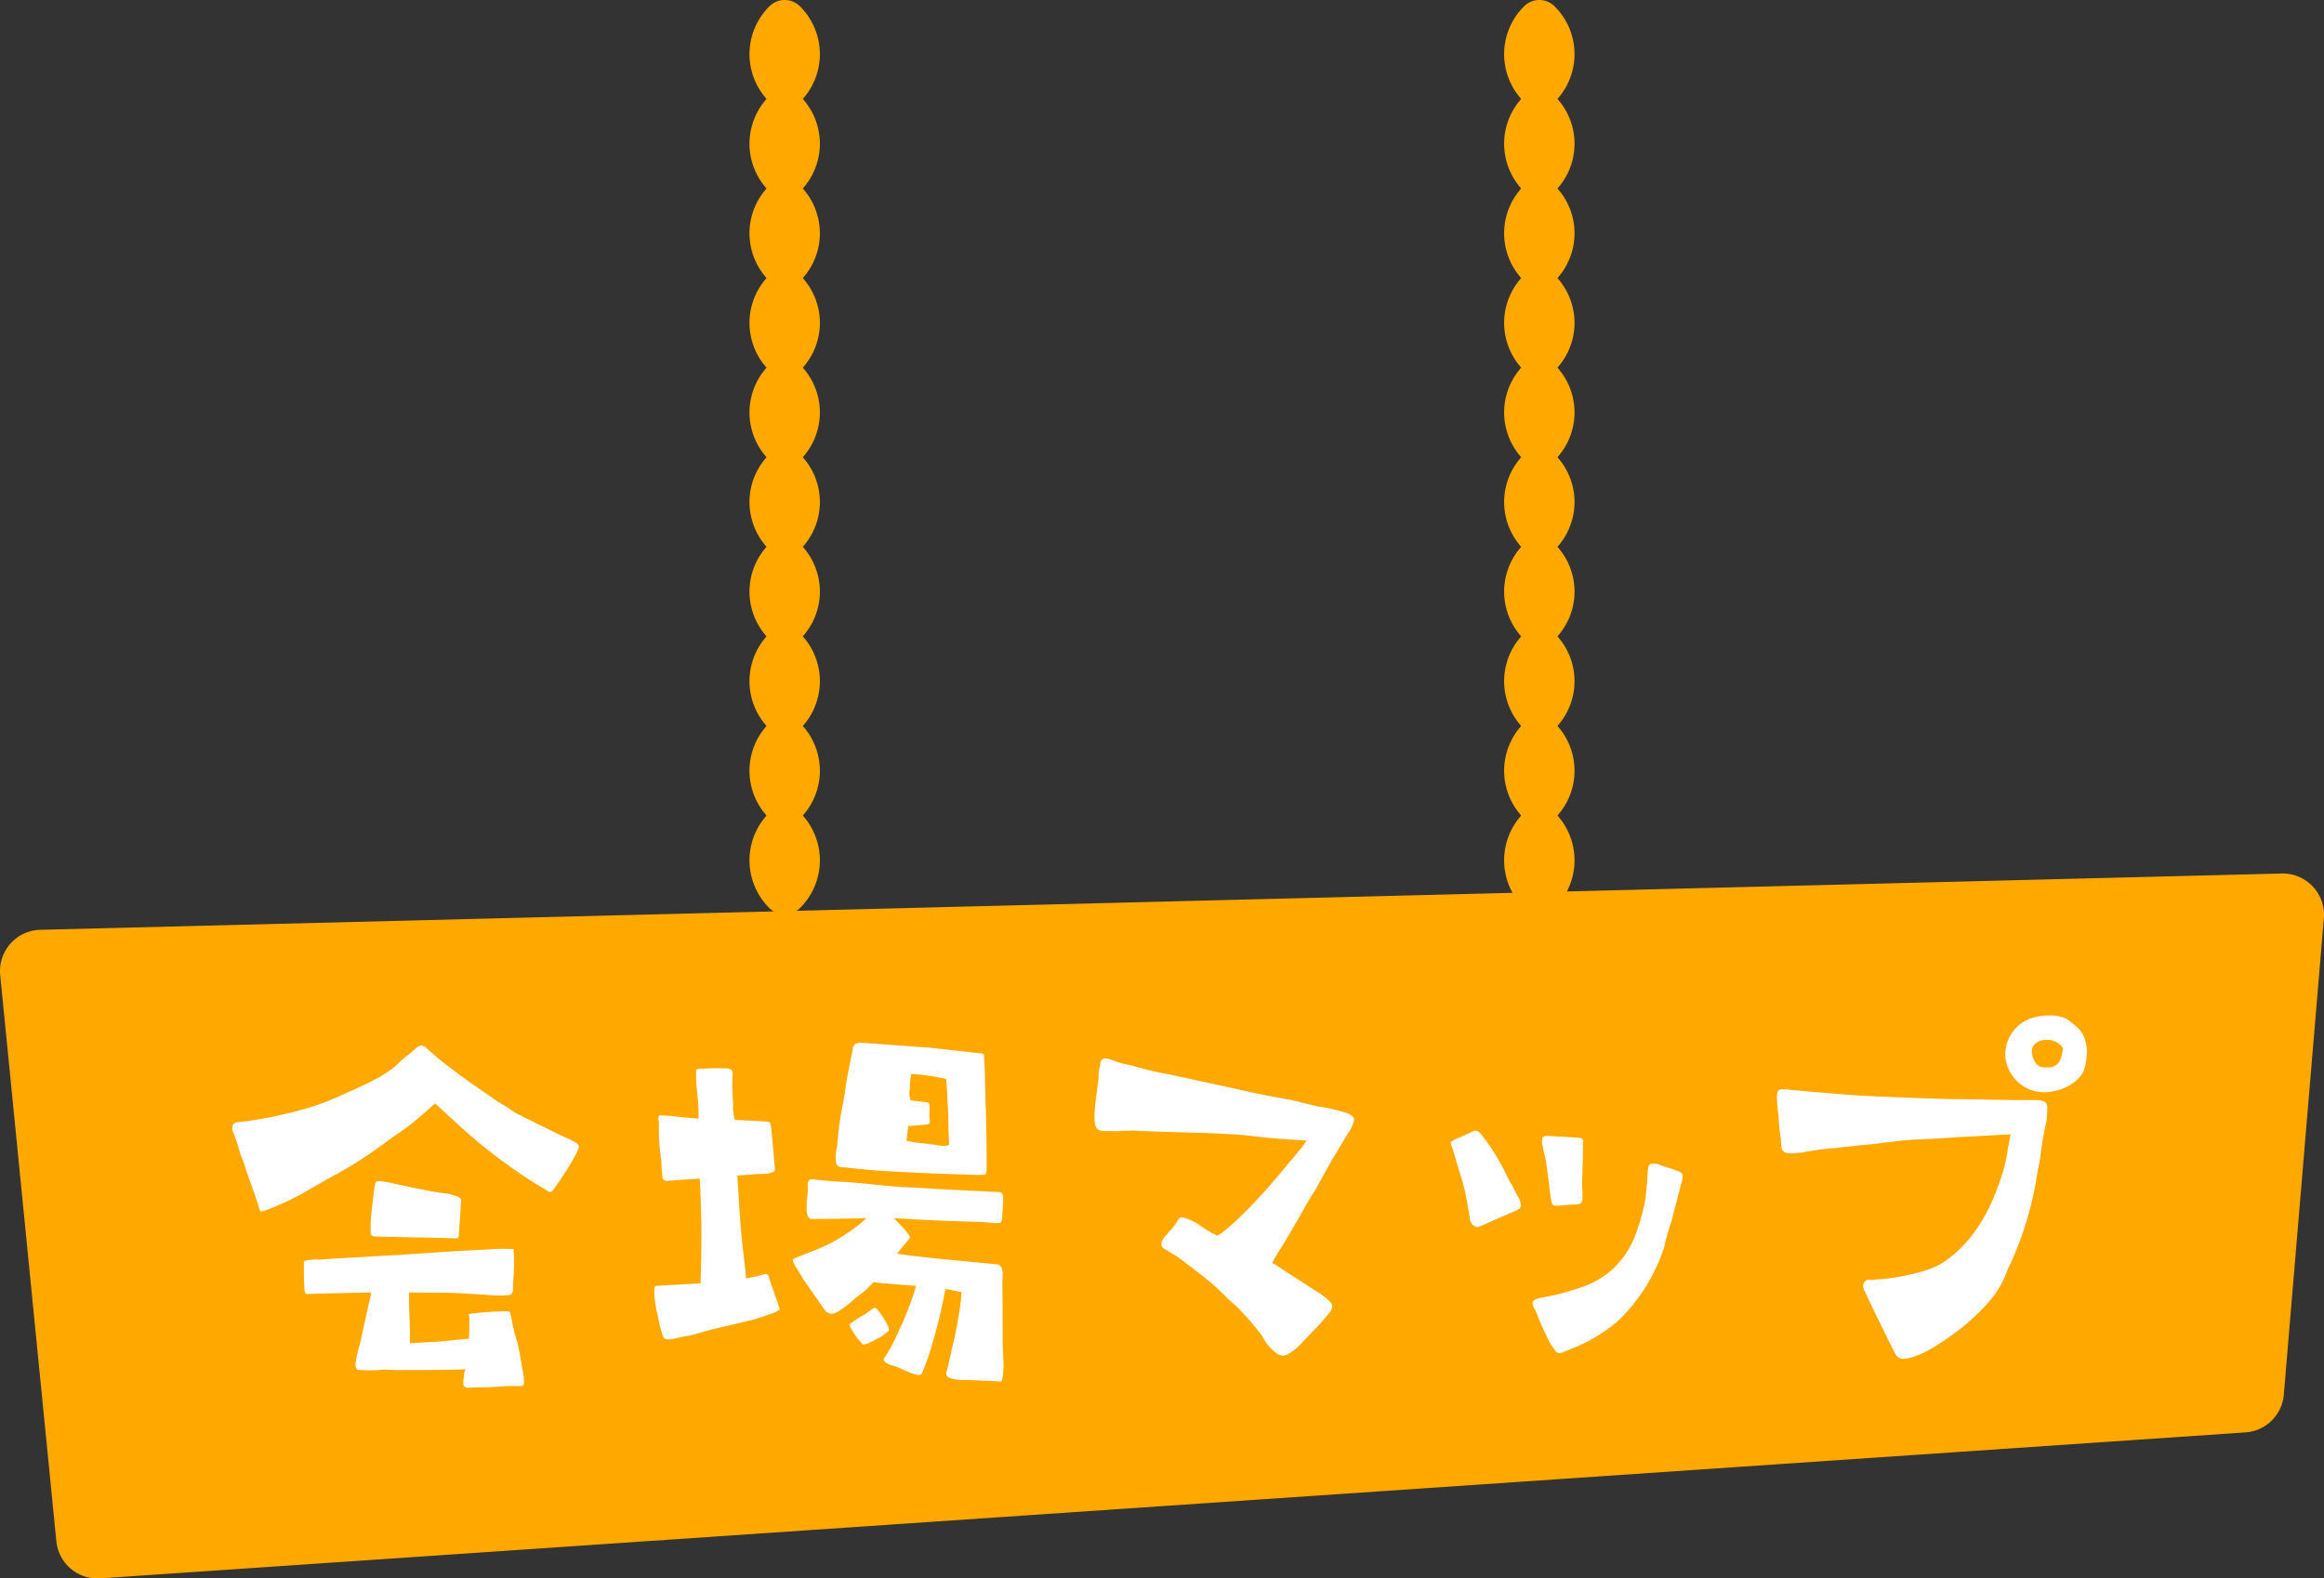 <svg xmlns="http://www.w3.org/2000/svg" width="281.451" height="191.213" viewBox="0 0 281.451 191.213"><rect x="0" y="0" width="281.451" height="191.213" fill="#333333" stroke="none"/><g transform="translate(-168.927 -7890.525)"><path d="M168.952,8008.651l6.8,68.58a5,5,0,0,0,5.315,4.5l259.8-17.683a5,5,0,0,0,4.643-4.57l4.85-57.718a5,5,0,0,0-5.108-5.417l-271.449,6.82A5,5,0,0,0,168.952,8008.651Z" fill="#ffa900"/><path d="M239.023,8029.442c0,.75-2.9,5.1-3.3,5.45a.545.545,0,0,1-.5-.1,7.474,7.474,0,0,0-.9-.551,64.527,64.527,0,0,1-10.25-7.8l-2.45-2.25c-.75.649-1.851,1.7-3.3,2.8-.55.451-1.6,1.1-2.6,1.85a50.294,50.294,0,0,1-6,3.9c-1.7.9-3.15,1.8-4.7,2.651a34.989,34.989,0,0,1-3.65,1.65,3.351,3.351,0,0,1-.85.25c-.1-.05-.15-.2-.4-1.051-.55-1.649-1.1-3-1.649-4.8a18.647,18.647,0,0,1-.8-2.351c-.2-.649-.449-1.2-.55-1.55a1.236,1.236,0,0,1-.05-.4c0-.551.3-.7,1.5-.751a55.052,55.052,0,0,0,7.151-1.5,28.456,28.456,0,0,0,3.9-1.4c2.05-.95,5.95-2.45,7.65-4.251.55-.549,1.5-1.2,2.05-1.75a.864.864,0,0,1,.6-.3,1.2,1.2,0,0,1,.8.45c.5.4.849.75,1.45,1.25,1.1.849,2.349,1.85,3.95,2.95l3.25,2.25a16.566,16.566,0,0,1,1.95,1.25l5.151,2.551c.6.3,1.15.5,1.5.7C238.674,8028.942,239.023,8029.091,239.023,8029.442Zm-6.65,28.151c.051.851-.05.851-.85.851a16.694,16.694,0,0,0-2.1.049c-1.25.1-2.15.1-2.6.1s-.85.05-1.1.05a.717.717,0,0,1-.55-.151c-.151-.1-.151-.5-.1-.95a5.047,5.047,0,0,1,.2-1.149c-1.65.1-4.15.1-7.35.1-1,.05-1.851-.049-2.551-.049a13.677,13.677,0,0,1-3.15,0,.684.684,0,0,1-.25-.6,14.325,14.325,0,0,1,.55-2.55c.3-1.25.85-4,1.3-5.8a.454.454,0,0,0-.05-.4l-6.55.149c-.15,0-1.05.05-1.2.05a1.1,1.1,0,0,1-.2-.349c-.05-.4-.1-1.55-.1-3.55,0-.25,1.4-.3,1.549-.3a4.617,4.617,0,0,0,1.25-.05l9.5-.55c4.3-.3,7.651-.5,9.9-.6a22.827,22.827,0,0,1,3.2-.05,25.612,25.612,0,0,1,0,3.4,12.682,12.682,0,0,0-.05,1.451c-.05.75-.45.75-1.1.75a12.489,12.489,0,0,1-1.951-.05c-1.7-.1-3.1-.2-4.35-.25l-5.2-.05c-.05,1.55.1,3.35.1,5.45v.7l3.551-.2,3.6-.35c.05-1.1.05-2.1.05-2.15.05-.5-.15-.8,0-.85a34.831,34.831,0,0,1,3.6-.3c.851-.05,1.2-.05,1.3.1.15.2.35,2,.85,3.451.3,1.05.4,1.95.55,2.7C232.174,8056.444,232.373,8057.043,232.373,8057.593Zm-18.551-17.7a14.967,14.967,0,0,1,.05-2.05c.15-1.5.351-3.25.45-3.7.05-.2.1-.4.2-.45.35-.3,2.5.35,5.4.9a32.356,32.356,0,0,0,3.3.55,11.858,11.858,0,0,1,1.15.349c.2.1.4.2.4.5l-.3,4.4a.415.415,0,0,1-.4.15c-1.1-.05-4.2-.1-6.451-.15-1.9-.05-3.45-.05-3.45-.1A.383.383,0,0,1,213.822,8039.892Z" fill="#fff"/><path d="M249.171,8052.242a16.916,16.916,0,0,1-.6-2.4,13.752,13.752,0,0,1-.4-2.6v-.5c0-.25.051-.4.25-.45l5.35-.3c0-.549.1-2.7.1-6.7-.051-3.15-.15-5.35-.2-6-1.9.151-3.651.251-3.9.3a.575.575,0,0,1-.6-.351,16.939,16.939,0,0,1-.15-2.149,23.326,23.326,0,0,1-.3-4.2,3.966,3.966,0,0,0-.051-.8c-.05-.45.1-.45.4-.45.5.051.85.051,1.45.1,1,.15,2,.2,3,.3.05-2.05-.25-3.5-.25-4.25-.049-.3-.049-1.3-.049-1.551a.266.266,0,0,1,.149-.2,24.824,24.824,0,0,1,3.15-.1,1.78,1.78,0,0,1,.951.15c.2.149.2.6.15,1.25a20.081,20.081,0,0,0,.1,2.75,6.21,6.21,0,0,0,.2,2.1c3.05.149,4.1.2,4.15.25.2.049.25.7.35,1.7l.3,3.4c.05.75.3.9-.75,1.151a9.778,9.778,0,0,1-1.25.049l-2.5.2c.2,2.85.3,5.25.5,7.2.25,2.65.549,4.45.549,5.251a18.513,18.513,0,0,0,2.351-.551.509.509,0,0,1,.35.2c.45,1.4.95,2.75,1.4,4.1a3.677,3.677,0,0,1-.95.5c-.65.2-1.6.6-2.9.9-2.849.7-4.75,1.1-5.5,1.35a16.289,16.289,0,0,1-2.6.6C250.222,8052.793,249.321,8053.043,249.171,8052.242Zm36.7,5.452a5.131,5.131,0,0,1-2.1-.3.72.72,0,0,1-.25-.551c.1-.35.35-1.25.7-3a41.592,41.592,0,0,0,.849-4.2,21.775,21.775,0,0,0,.3-2.6c-.5-.05-1.6-.349-1.949-.349a59.688,59.688,0,0,1-1.4,5.95,29.383,29.383,0,0,1-1.4,4.15c-.2.55-.85.2-1.25.1-.45-.151-1.25-.551-2.15-.9-.1,0-1.451-.35-1.25-.9a18.34,18.34,0,0,0,1.8-3.351c.25-.5.55-1.149,1-2.3a27.955,27.955,0,0,0,1.1-3.151c-3.6-.25-4.5-.349-5.15-.45a11.628,11.628,0,0,1-2.1,1.851,13.043,13.043,0,0,1-1.95,1.549c-.851.6-1.45.651-2.1-.349l-2.149-3.1c-.251-.3-.5-.849-.7-1.1-.6-1-.75-1.25-.75-1.4-.1-.149,0-.25.349-.4s.9-.35,1.75-.7a20.846,20.846,0,0,0,6.8-4.1c-2,.05-4.551.1-6.751.1-.25-.05-.449-.4-.5-1a10.3,10.3,0,0,1,.1-1.951c.1-.549,0-1.049.049-1.4s.2-.5.8-.45a30.359,30.359,0,0,0,3.5.3c2.4.15,4.851.5,7.351.65,1.2.05,2.45.1,3.65.2,2.651.15,5.2.25,7.95.4.351.15.4.4.4.85,0,.4-.05,1.05-.1,1.75a2.17,2.17,0,0,1-.15,1c-.05.1-.151.15-.5.15-.4,0-1.2-.1-2.2-.15-4.451-.1-7.851-.3-10.3-.45,1.35,1.35,2.051,2.15,1.95,2.4l-1.55,1.9c.5.1,2,.3,4.85.6l7.251.7c.95.1.65,1.8.65,2.1.05,2.551,0,3.851.05,7.9.05,1.25.1,1.85.1,2.451-.15,1.649-.15,1.75-.451,1.75C289.674,8057.843,288.323,8057.793,285.874,8057.694Zm-10.5-25.352c-1.55-.1-3.15-.3-4.7-.45a.621.621,0,0,1-.5-.6,4.9,4.9,0,0,1,.149-1.9,39.475,39.475,0,0,1,.75-5.45c.2-1.1.3-2,.45-2.851.3-1.7.6-2.851.651-3.4.1-.651.4-.85,1.1-.85l8.2.6,6.349.7c.2,0,.3.15.3.4,0,.15,0,.449.05,1.2.05,1.051.05,2.8.149,5.2.1,3.7.1,6.049.1,7.049a2.4,2.4,0,0,1-.1.75c-.2.2-1.2.1-3.149.05C281.873,8032.692,278.673,8032.541,275.373,8032.342Zm-3.6,18.65a12.64,12.64,0,0,1,1.9-1.25c.349-.25,1.05-.75,1.15-.8.35-.1,1.6,2,1.7,2.35s.1.4-.1.55a4.792,4.792,0,0,1-1.45.95c-.25.15-1.4.8-1.6.55A9.041,9.041,0,0,1,271.772,8050.992Zm12-25.55c-.049-.5-.1-2.051-.25-4.2a21.535,21.535,0,0,0-4.25-.6,9.744,9.744,0,0,0-.15,1.7,2.686,2.686,0,0,0,.1,1.5c.6.05,1.449.15,2.149.25.15.05.15.6.1,1.6a3.617,3.617,0,0,1,.049.8.268.268,0,0,1-.25.25l-2.35.2-.2,1.8c.4.05.751.151,1.15.2,1.45.149,2.1.25,2.851.349.7.1,1.1,0,1.149-.149C283.873,8029.041,283.773,8027.692,283.773,8025.442Z" fill="#fff"/><path d="M323.724,8054.593a5.54,5.54,0,0,1-1.9-2.15,29.794,29.794,0,0,0-3.251-3.75l-.849-.75c-.651-.651-1.3-1.3-2.05-1.951-.95-.8-2-1.6-3-2.349a14.1,14.1,0,0,0-2.2-1.5,1.043,1.043,0,0,0-.3-.2c-.3-.151-.6-.3-.6-.7a2.538,2.538,0,0,1,.1-.45,4.618,4.618,0,0,1,.45-.6,2.165,2.165,0,0,0,.3-.351,7.944,7.944,0,0,0,1.25-1.65.455.455,0,0,1,.4-.2,5.7,5.7,0,0,1,2.2,1,13.072,13.072,0,0,0,1.7,1.05l.349.151c.25,0,1.5-.951,3.5-2.951,1.6-1.6,3.251-3.5,4.251-4.7l2.25-2.7a9.649,9.649,0,0,0,.85-1.149c-1.05-.05-4.2-.25-5.75-.451-3.1-.4-6.25-.45-9.45-.549-1.851-.05-3.7-.1-5.6-.2-.5,0-1.2,0-1.851.05a7.337,7.337,0,0,1-1.049,0h-.35c-1.4.05-1.65-.25-1.65-1.9,0-.55.15-1.8.2-2.2l.3-2.3a5.285,5.285,0,0,1,.049-1,2.187,2.187,0,0,1,.1-.4.374.374,0,0,0,.05-.2c0-.65.3-.8.649-.8a2.261,2.261,0,0,1,.651.151,1.987,1.987,0,0,0,.3.1,10.619,10.619,0,0,0,2.2.6,39.275,39.275,0,0,0,4.6,1.1l3.5.75c1.3.3,2.6.55,3.9.85,2.35.55,4.8,1.05,7.4,1.5.15.05.5.1,1,.25.55.151,1.3.3,2.05.5a21.585,21.585,0,0,1,3.7.85c.5.25.751.45.8.65v.1a4.051,4.051,0,0,1-.7,1.6l-.25.4-1.05,1.75c-.9,1.5-1.751,3.05-2.6,4.6l-.65,1.051c-.2.3-.4.65-.6,1-.2.4-1.65,2.9-2.75,4.75-.8,1.2-1.2,2-1.35,2.25.15-.05,1,.6,1.25.75.65.4,1.4.9,2.1,1.351,1.4.9,2.3,1.5,2.35,1.5a8.521,8.521,0,0,1,1.4,1.149.8.8,0,0,1,.2.5c0,.351-.25.651-.6,1.051a20.519,20.519,0,0,1-1.7,1.9l-1.3,1.351a6.988,6.988,0,0,1-1.9,1.55,1.466,1.466,0,0,1-.45.1A1.331,1.331,0,0,1,323.724,8054.593Z" fill="#fff"/><path d="M346.923,8037.992l-.55-3.05c-.15-.6-.3-1.2-.45-1.7-.1-.25-.151-.45-.2-.6l-.9-3.051a2.526,2.526,0,0,1-.2-.55c0-.149.1-.25.3-.349a.7.7,0,0,0,.2-.151c.649-.25,1.1-.45,1.4-.6l.351-.151.1-.05a1.618,1.618,0,0,1,.7-.25,1.21,1.21,0,0,1,.7.55,24.971,24.971,0,0,1,3.1,5.051,7.692,7.692,0,0,0,.5.9l.7,1.351a2.748,2.748,0,0,1,.45,1.2c0,.35-.35.55-1.2.9l-.25.1c-.05,0-.1.05-.2.1-.751.3-1.951.85-2.751,1.2a7.462,7.462,0,0,1-.85.35A1.171,1.171,0,0,1,346.923,8037.992Zm10.251,16a7.259,7.259,0,0,1-1-1.751,21.508,21.508,0,0,1-1.051-2.4l-.3-.65a2,2,0,0,1-.3-.8c0-.25.25-.5,1-.651a30.613,30.613,0,0,0,5.151-1.349,11.126,11.126,0,0,0,3.6-2.151,11.407,11.407,0,0,0,3-4.95,20.63,20.63,0,0,0,.951-3.75c.1-1,.2-1.95.25-3,.049-.75.149-1.05.6-1.05a3.134,3.134,0,0,1,.6.05c.35.151,1,.351,1.45.5l.5.151a3.642,3.642,0,0,0,.5.2c.45.149.6.349.6.649a4.3,4.3,0,0,1-.2.9l-1.1,4.2c-.051.3-.2.7-.351,1.2a20.574,20.574,0,0,0-.6,2.25,21.556,21.556,0,0,1-5.7,9.051,19.851,19.851,0,0,1-5.1,3.1l-1,.4a2.71,2.71,0,0,1-.9.3A.674.674,0,0,1,357.174,8053.993Zm-.4-18.2a12,12,0,0,1-.2-1.4c-.149-1.25-.349-2.75-.45-3.351-.05-.149-.05-.3-.1-.449a12.887,12.887,0,0,1-.349-1.7c0-.7.149-.8.9-.75l3.4.2c.6.051.75.15.65.851v1.849a15.761,15.761,0,0,0-.051,1.6c0,.45-.05.9-.05,1.3s.05.75.05,1.049v.6c0,.6-.1.85-1,.85-.449,0-1.25.1-1.9.15C356.974,8036.592,356.873,8036.542,356.773,8035.792Z" fill="#fff"/><path d="M398.323,8054.293a2.214,2.214,0,0,0-.25-.5,1.479,1.479,0,0,0-.25-.5l-2.05-4.2-.95-2a1.582,1.582,0,0,1-.25-.8.721.721,0,0,1,.7-.75,1.9,1.9,0,0,0,.75,0,2.66,2.66,0,0,1,.651-.05c2.4-.2,5.9-.95,7.45-1.95,3.95-2.55,6.05-6.75,7.4-11.15a20.953,20.953,0,0,0,.55-2.551c.1-.649.25-1.3.351-1.9l-6.551.349c-1.45.1-2.851.2-4.25.25-1.95.05-3.95.351-6,.6-1.3.1-2.6.25-3.9.4a9.031,9.031,0,0,1-1.1.1l-1.351.149-1.6.25a4.8,4.8,0,0,1-1.151.151,3.113,3.113,0,0,1-.649.049c-1.15,0-1.25-.4-1.25-1.549a23.243,23.243,0,0,1-.3-2.951,21.848,21.848,0,0,1-.2-2.35c0-.75.25-.9.7-.9a5.49,5.49,0,0,1,.851.05,2.644,2.644,0,0,0,.6.05c2.551.25,5.151.45,7.751.65.4,0,.75.05,1.15.05.75.05,1.551.1,2.35.1,4.351.2,7.2.3,9.7.3,1.1,0,3.9.1,6.05.1h2.3c.9.05,1.25.25,1.3.85a16.231,16.231,0,0,1-.1,1.65,41.306,41.306,0,0,0-.75,4.351,8.141,8.141,0,0,1-.2,1.1,1.492,1.492,0,0,1-.1.451,41.279,41.279,0,0,1-3,10.7,12.16,12.16,0,0,1-.551,1.15l-.1.25c-.8,2.3-2.05,4.051-5.1,6.7a34.827,34.827,0,0,1-3.65,2.6,11.732,11.732,0,0,1-3.15,1.45,5.23,5.23,0,0,1-.75.1C398.974,8055.143,398.674,8054.943,398.323,8054.293Zm13.451-36.152a4.687,4.687,0,0,1,3.25-4.3,6.4,6.4,0,0,1,1.951-.3,4.692,4.692,0,0,1,2.3.45c1.4,1.1,2.1,1.55,2.351,3.351,0,.149.05.3.05.45a8.9,8.9,0,0,1-.25,1.949c-.3,1.451-1.9,2.451-3.1,2.8a6.142,6.142,0,0,1-1.8.3A4.728,4.728,0,0,1,411.774,8018.141Zm6.75.55a6.276,6.276,0,0,0,.25-1.2,2.334,2.334,0,0,0-2-1c-.95,0-1.8.5-1.8,1.5.3,1.7,1,1.851,1.9,1.851A1.587,1.587,0,0,0,418.524,8018.691Z" fill="#fff"/><path d="M265.731,7988.882a2.623,2.623,0,0,0-3.549,0,8.158,8.158,0,0,0,0,11.729,2.622,2.622,0,0,0,3.549,0,8.158,8.158,0,0,0,0-11.729Z" fill="#ffa900"/><path d="M265.731,7978.031a2.621,2.621,0,0,0-3.549,0,8.157,8.157,0,0,0,0,11.728,2.62,2.62,0,0,0,3.549,0,8.157,8.157,0,0,0,0-11.728Z" fill="#ffa900"/><path d="M265.731,7967.179a2.622,2.622,0,0,0-3.549,0,8.157,8.157,0,0,0,0,11.728,2.621,2.621,0,0,0,3.549,0,8.157,8.157,0,0,0,0-11.728Z" fill="#ffa900"/><path d="M265.731,7956.328a2.62,2.62,0,0,0-3.549,0,8.157,8.157,0,0,0,0,11.728,2.623,2.623,0,0,0,3.549,0,8.157,8.157,0,0,0,0-11.728Z" fill="#ffa900"/><path d="M265.731,7945.476a2.623,2.623,0,0,0-3.549,0,8.157,8.157,0,0,0,0,11.728,2.621,2.621,0,0,0,3.549,0,8.157,8.157,0,0,0,0-11.728Z" fill="#ffa900"/><path d="M265.731,7934.624a2.623,2.623,0,0,0-3.549,0,8.158,8.158,0,0,0,0,11.729,2.623,2.623,0,0,0,3.549,0,8.158,8.158,0,0,0,0-11.729Z" fill="#ffa900"/><path d="M265.731,7923.773a2.621,2.621,0,0,0-3.549,0,8.157,8.157,0,0,0,0,11.728,2.621,2.621,0,0,0,3.549,0,8.157,8.157,0,0,0,0-11.728Z" fill="#ffa900"/><path d="M265.731,7912.921a2.623,2.623,0,0,0-3.549,0,8.157,8.157,0,0,0,0,11.728,2.621,2.621,0,0,0,3.549,0,8.157,8.157,0,0,0,0-11.728Z" fill="#ffa900"/><path d="M265.731,7902.07a2.621,2.621,0,0,0-3.549,0,8.157,8.157,0,0,0,0,11.728,2.622,2.622,0,0,0,3.549,0,8.157,8.157,0,0,0,0-11.728Z" fill="#ffa900"/><path d="M265.731,7891.218a2.621,2.621,0,0,0-3.549,0,8.157,8.157,0,0,0,0,11.728,2.62,2.62,0,0,0,3.549,0,8.157,8.157,0,0,0,0-11.728Z" fill="#ffa900"/><path d="M357.124,7988.882a2.623,2.623,0,0,0-3.549,0,8.158,8.158,0,0,0,0,11.729,2.622,2.622,0,0,0,3.549,0,8.158,8.158,0,0,0,0-11.729Z" fill="#ffa900"/><path d="M357.124,7978.031a2.621,2.621,0,0,0-3.549,0,8.157,8.157,0,0,0,0,11.728,2.62,2.62,0,0,0,3.549,0,8.157,8.157,0,0,0,0-11.728Z" fill="#ffa900"/><path d="M357.124,7967.179a2.622,2.622,0,0,0-3.549,0,8.157,8.157,0,0,0,0,11.728,2.621,2.621,0,0,0,3.549,0,8.157,8.157,0,0,0,0-11.728Z" fill="#ffa900"/><path d="M357.124,7956.328a2.62,2.62,0,0,0-3.549,0,8.157,8.157,0,0,0,0,11.728,2.623,2.623,0,0,0,3.549,0,8.157,8.157,0,0,0,0-11.728Z" fill="#ffa900"/><path d="M357.124,7945.476a2.623,2.623,0,0,0-3.549,0,8.157,8.157,0,0,0,0,11.728,2.621,2.621,0,0,0,3.549,0,8.157,8.157,0,0,0,0-11.728Z" fill="#ffa900"/><path d="M357.124,7934.624a2.623,2.623,0,0,0-3.549,0,8.158,8.158,0,0,0,0,11.729,2.623,2.623,0,0,0,3.549,0,8.158,8.158,0,0,0,0-11.729Z" fill="#ffa900"/><path d="M357.124,7923.773a2.621,2.621,0,0,0-3.549,0,8.157,8.157,0,0,0,0,11.728,2.621,2.621,0,0,0,3.549,0,8.157,8.157,0,0,0,0-11.728Z" fill="#ffa900"/><path d="M357.124,7912.921a2.623,2.623,0,0,0-3.549,0,8.157,8.157,0,0,0,0,11.728,2.621,2.621,0,0,0,3.549,0,8.157,8.157,0,0,0,0-11.728Z" fill="#ffa900"/><path d="M357.124,7902.07a2.621,2.621,0,0,0-3.549,0,8.157,8.157,0,0,0,0,11.728,2.622,2.622,0,0,0,3.549,0,8.157,8.157,0,0,0,0-11.728Z" fill="#ffa900"/><path d="M357.124,7891.218a2.621,2.621,0,0,0-3.549,0,8.157,8.157,0,0,0,0,11.728,2.62,2.62,0,0,0,3.549,0,8.157,8.157,0,0,0,0-11.728Z" fill="#ffa900"/></g></svg>